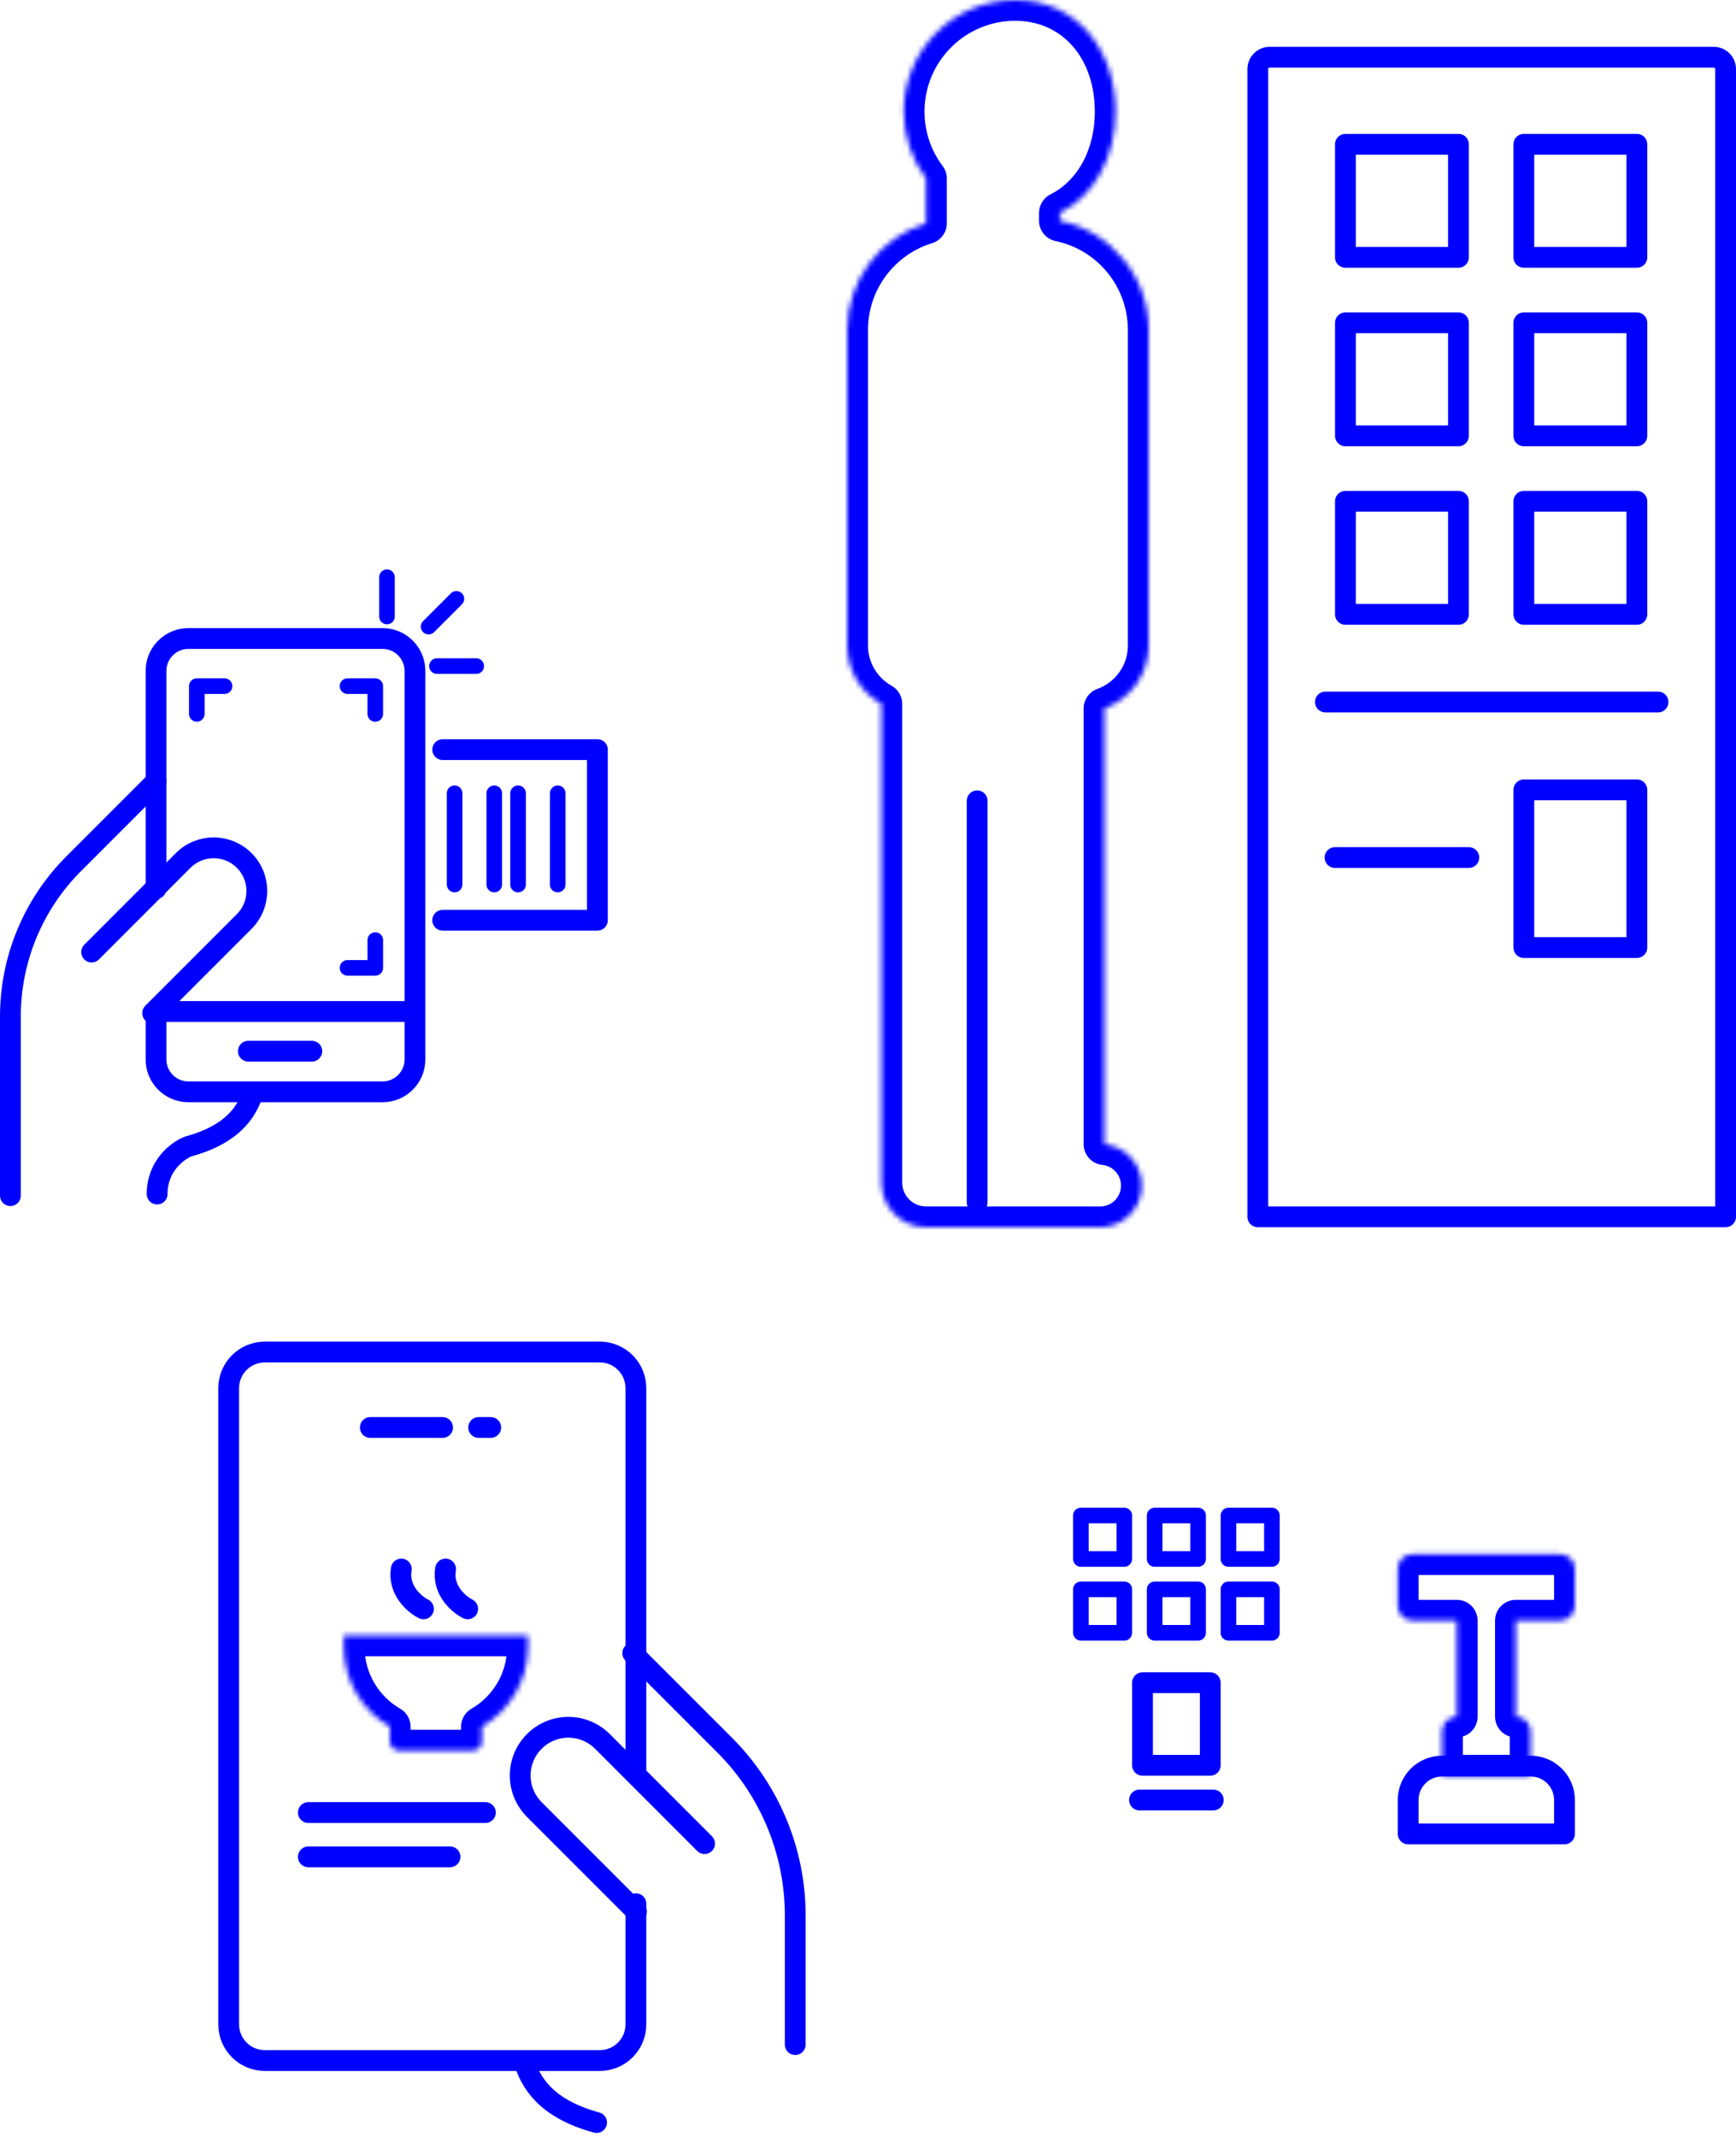 <svg width="334" height="411" viewBox="0 0 334 411" fill="none" xmlns="http://www.w3.org/2000/svg">
<path d="M242 13.291C242 12.026 243.026 11 244.291 11H329.709C330.974 11 332 12.026 332 13.291V234H242V13.291Z" stroke="#0000FF" stroke-width="4" stroke-linecap="round" stroke-linejoin="round"/>
<rect x="258.855" y="27.745" width="21.745" height="21.745" stroke="#0000FF" stroke-width="4" stroke-linecap="round" stroke-linejoin="round"/>
<rect x="293.182" y="27.745" width="21.745" height="21.745" stroke="#0000FF" stroke-width="4" stroke-linecap="round" stroke-linejoin="round"/>
<rect x="258.855" y="62.073" width="21.745" height="21.745" stroke="#0000FF" stroke-width="4" stroke-linecap="round" stroke-linejoin="round"/>
<rect x="293.182" y="62.073" width="21.745" height="21.745" stroke="#0000FF" stroke-width="4" stroke-linecap="round" stroke-linejoin="round"/>
<rect x="258.855" y="96.4" width="21.745" height="21.745" stroke="#0000FF" stroke-width="4" stroke-linecap="round" stroke-linejoin="round"/>
<rect x="293.182" y="96.4" width="21.745" height="21.745" stroke="#0000FF" stroke-width="4" stroke-linecap="round" stroke-linejoin="round"/>
<mask id="path-8-inside-1_1341_955" fill="white">
<path fill-rule="evenodd" clip-rule="evenodd" d="M178.164 42.937C169.384 45.626 163 53.794 163 63.455V124.127C163 128.952 165.654 133.156 169.582 135.361V227.418C169.582 232.158 173.424 236 178.164 236H212.491V235.959C216.528 235.552 219.679 232.144 219.679 228C219.679 223.856 216.528 220.448 212.491 220.041V136.242C217.453 134.454 221 129.705 221 124.127V63.455C221 53.101 213.666 44.46 203.909 42.444V40.951C210.663 37.555 214.636 30.102 214.636 21.454C214.636 9.606 207.176 0 195.327 0C183.478 0 173.873 9.606 173.873 21.454C173.873 26.285 175.469 30.743 178.164 34.329V42.937Z"/>
</mask>
<path d="M178.164 42.937L179.335 46.762C181.016 46.247 182.164 44.695 182.164 42.937H178.164ZM169.582 135.361H173.582C173.582 133.914 172.801 132.58 171.539 131.873L169.582 135.361ZM212.491 236V240C214.7 240 216.491 238.209 216.491 236H212.491ZM212.491 235.959L212.09 231.979C210.046 232.185 208.491 233.906 208.491 235.959H212.491ZM212.491 220.041H208.491C208.491 222.094 210.046 223.814 212.09 224.021L212.491 220.041ZM212.491 136.242L211.135 132.478C209.549 133.05 208.491 134.555 208.491 136.242H212.491ZM203.909 42.444H199.909C199.909 44.341 201.242 45.977 203.1 46.361L203.909 42.444ZM203.909 40.951L202.112 37.377C200.761 38.056 199.909 39.439 199.909 40.951H203.909ZM178.164 34.329H182.164C182.164 33.463 181.882 32.62 181.362 31.927L178.164 34.329ZM167 63.455C167 55.602 172.189 48.95 179.335 46.762L176.992 39.112C166.579 42.301 159 51.987 159 63.455H167ZM167 124.127V63.455H159V124.127H167ZM171.539 131.873C168.822 130.347 167 127.447 167 124.127H159C159 130.456 162.486 135.966 167.624 138.849L171.539 131.873ZM173.582 227.418V135.361H165.582V227.418H173.582ZM178.164 232C175.633 232 173.582 229.949 173.582 227.418H165.582C165.582 234.367 171.215 240 178.164 240V232ZM212.491 232H178.164V240H212.491V232ZM208.491 235.959V236H216.491V235.959H208.491ZM215.679 228C215.679 230.07 214.104 231.776 212.09 231.979L212.892 239.939C218.952 239.328 223.679 234.219 223.679 228H215.679ZM212.09 224.021C214.104 224.224 215.679 225.93 215.679 228H223.679C223.679 221.781 218.952 216.672 212.892 216.061L212.09 224.021ZM208.491 136.242V220.041H216.491V136.242H208.491ZM217 124.127C217 127.965 214.561 131.244 211.135 132.478L213.847 140.005C220.344 137.664 225 131.444 225 124.127H217ZM217 63.455V124.127H225V63.455H217ZM203.1 46.361C211.036 48.001 217 55.036 217 63.455H225C225 51.166 216.296 40.919 204.718 38.527L203.1 46.361ZM199.909 40.951V42.444H207.909V40.951H199.909ZM210.636 21.454C210.636 28.937 207.231 34.804 202.112 37.377L205.706 44.525C214.094 40.307 218.636 31.268 218.636 21.454H210.636ZM195.327 4C204.43 4 210.636 11.236 210.636 21.454H218.636C218.636 7.975 209.923 -4 195.327 -4V4ZM177.873 21.454C177.873 11.815 185.687 4 195.327 4V-4C181.269 -4 169.873 7.396 169.873 21.454H177.873ZM181.362 31.927C179.17 29.009 177.873 25.389 177.873 21.454H169.873C169.873 27.181 171.769 32.477 174.966 36.732L181.362 31.927ZM182.164 42.937V34.329H174.164V42.937H182.164Z" fill="#0000FF" mask="url(#path-8-inside-1_1341_955)"/>
<path d="M188 154V231.236" stroke="#0000FF" stroke-width="4" stroke-linecap="round" stroke-linejoin="round"/>
<rect x="293.182" y="151.891" width="21.745" height="30.327" stroke="#0000FF" stroke-width="4" stroke-linecap="round" stroke-linejoin="round"/>
<path d="M256.855 164.909H282.601" stroke="#0000FF" stroke-width="4" stroke-linecap="round" stroke-linejoin="round"/>
<mask id="path-13-inside-2_1341_955" fill="white">
<rect x="190.84" y="280" width="70.988" height="45.432" rx="2.84"/>
</mask>
<rect x="190.84" y="280" width="70.988" height="45.432" rx="2.84" stroke="#0000FF" stroke-width="8" stroke-linecap="round" stroke-linejoin="round" mask="url(#path-13-inside-2_1341_955)"/>
<rect x="219.814" y="323.593" width="13.037" height="15.877" stroke="#0000FF" stroke-width="4" stroke-linecap="round" stroke-linejoin="round"/>
<mask id="path-15-inside-3_1341_955" fill="white">
<rect x="188" y="337.63" width="76.667" height="17.037" rx="1.42"/>
</mask>
<rect x="188" y="337.63" width="76.667" height="17.037" rx="1.42" stroke="#0000FF" stroke-width="8" stroke-linecap="round" stroke-linejoin="round" mask="url(#path-15-inside-3_1341_955)"/>
<path d="M219.234 346.148H233.432" stroke="#0000FF" stroke-width="4" stroke-linecap="round" stroke-linejoin="round"/>
<rect x="207.957" y="291.438" width="8.358" height="8.358" stroke="#0000FF" stroke-width="3" stroke-linecap="round" stroke-linejoin="round"/>
<rect x="222.154" y="291.438" width="8.358" height="8.358" stroke="#0000FF" stroke-width="3" stroke-linecap="round" stroke-linejoin="round"/>
<rect x="236.352" y="291.438" width="8.358" height="8.358" stroke="#0000FF" stroke-width="3" stroke-linecap="round" stroke-linejoin="round"/>
<rect x="207.957" y="305.636" width="8.358" height="8.358" stroke="#0000FF" stroke-width="3" stroke-linecap="round" stroke-linejoin="round"/>
<rect x="222.154" y="305.636" width="8.358" height="8.358" stroke="#0000FF" stroke-width="3" stroke-linecap="round" stroke-linejoin="round"/>
<rect x="236.352" y="305.636" width="8.358" height="8.358" stroke="#0000FF" stroke-width="3" stroke-linecap="round" stroke-linejoin="round"/>
<mask id="path-23-inside-4_1341_955" fill="white">
<path fill-rule="evenodd" clip-rule="evenodd" d="M271.765 298.876C270.197 298.876 268.926 300.148 268.926 301.716V308.815C268.926 310.383 270.197 311.654 271.765 311.654H280.284V330.111C278.716 330.111 277.444 331.382 277.444 332.951V341.469H294.481V332.951C294.481 331.382 293.21 330.111 291.642 330.111V311.654H300.16C301.729 311.654 303 310.383 303 308.815V301.716C303 300.148 301.729 298.876 300.16 298.876H271.765Z"/>
</mask>
<path d="M280.284 311.654H284.284C284.284 309.445 282.493 307.654 280.284 307.654V311.654ZM280.284 330.111V334.111C282.493 334.111 284.284 332.32 284.284 330.111H280.284ZM277.444 341.469H273.444C273.444 343.678 275.235 345.469 277.444 345.469V341.469ZM294.481 341.469V345.469C296.691 345.469 298.481 343.678 298.481 341.469H294.481ZM291.642 330.111H287.642C287.642 332.32 289.433 334.111 291.642 334.111V330.111ZM291.642 311.654V307.654C289.433 307.654 287.642 309.445 287.642 311.654H291.642ZM272.926 301.716C272.926 302.357 272.406 302.876 271.765 302.876V294.876C267.988 294.876 264.926 297.939 264.926 301.716H272.926ZM272.926 308.815V301.716H264.926V308.815H272.926ZM271.765 307.654C272.406 307.654 272.926 308.174 272.926 308.815H264.926C264.926 312.592 267.988 315.654 271.765 315.654V307.654ZM280.284 307.654H271.765V315.654H280.284V307.654ZM276.284 311.654V330.111H284.284V311.654H276.284ZM280.284 326.111C276.507 326.111 273.444 329.173 273.444 332.951H281.444C281.444 333.591 280.925 334.111 280.284 334.111V326.111ZM273.444 332.951V341.469H281.444V332.951H273.444ZM277.444 345.469H294.481V337.469H277.444V345.469ZM298.481 341.469V332.951H290.481V341.469H298.481ZM298.481 332.951C298.481 329.173 295.419 326.111 291.642 326.111V334.111C291.001 334.111 290.481 333.591 290.481 332.951H298.481ZM295.642 330.111V311.654H287.642V330.111H295.642ZM300.16 307.654H291.642V315.654H300.16V307.654ZM299 308.815C299 308.174 299.519 307.654 300.16 307.654V315.654C303.938 315.654 307 312.592 307 308.815H299ZM299 301.716V308.815H307V301.716H299ZM300.16 302.876C299.519 302.876 299 302.357 299 301.716H307C307 297.939 303.938 294.876 300.16 294.876V302.876ZM271.765 302.876H300.16V294.876H271.765V302.876Z" fill="#0000FF" mask="url(#path-23-inside-4_1341_955)"/>
<path d="M270.926 346.148C270.926 342.548 273.844 339.63 277.444 339.63H294.481C298.081 339.63 301 342.548 301 346.148V352.667H270.926V346.148Z" stroke="#0000FF" stroke-width="4" stroke-linecap="round" stroke-linejoin="round"/>
<path d="M122.343 366.094V389.3C122.343 393.138 119.232 396.249 115.394 396.249H50.949C47.111 396.249 44 393.138 44 389.3V266.949C44 263.111 47.111 260 50.949 260H115.395C119.232 260 122.343 263.111 122.343 266.949V340.628" stroke="#0000FF" stroke-width="4" stroke-linecap="round" stroke-linejoin="round"/>
<path d="M71.25 274.51H85.147" stroke="#0000FF" stroke-width="4" stroke-linecap="round" stroke-linejoin="round"/>
<path d="M92.096 274.51H94.413" stroke="#0000FF" stroke-width="4" stroke-linecap="round" stroke-linejoin="round"/>
<path d="M135.559 354.535L115.905 334.881C112.287 331.262 106.421 331.262 102.802 334.881V334.881C99.184 338.499 99.184 344.365 102.802 347.983L122.456 367.637" stroke="#0000FF" stroke-width="4" stroke-linecap="round" stroke-linejoin="round"/>
<path d="M121.731 317.906L139.433 335.607C148.12 344.295 153.001 356.078 153.001 368.364V393.184" stroke="#0000FF" stroke-width="4" stroke-linecap="round" stroke-linejoin="round"/>
<path d="M100.885 396.59C102.043 400.064 104.591 405.392 114.782 408.171" stroke="#0000FF" stroke-width="4" stroke-linecap="round" stroke-linejoin="round"/>
<path d="M81.468 309.39C79.765 308.539 76.529 305.814 77.21 301.726" stroke="#0000FF" stroke-width="4" stroke-linecap="round" stroke-linejoin="round"/>
<path d="M89.983 309.39C88.28 308.539 85.044 305.814 85.726 301.726" stroke="#0000FF" stroke-width="4" stroke-linecap="round" stroke-linejoin="round"/>
<path d="M59.328 348.562H93.39" stroke="#0000FF" stroke-width="4" stroke-linecap="round" stroke-linejoin="round"/>
<path d="M59.328 357.078H86.578" stroke="#0000FF" stroke-width="4" stroke-linecap="round" stroke-linejoin="round"/>
<mask id="path-36-inside-5_1341_955" fill="white">
<path fill-rule="evenodd" clip-rule="evenodd" d="M101.565 314.5H66.141V316.714C66.141 323.27 69.703 328.994 74.997 332.057V334.937C74.997 335.878 75.76 336.64 76.7 336.64H91.006C91.947 336.64 92.709 335.878 92.709 334.937V332.056C98.004 328.994 101.565 323.27 101.565 316.714V314.5Z"/>
</mask>
<path d="M66.141 314.5V310.5C63.931 310.5 62.141 312.29 62.141 314.5H66.141ZM101.565 314.5H105.565C105.565 312.29 103.775 310.5 101.565 310.5V314.5ZM74.997 332.057H78.997C78.997 330.629 78.236 329.309 77 328.594L74.997 332.057ZM92.709 332.056L90.706 328.594C89.471 329.309 88.709 330.629 88.709 332.056H92.709ZM66.141 318.5H101.565V310.5H66.141V318.5ZM70.141 316.714V314.5H62.141V316.714H70.141ZM77 328.594C72.891 326.217 70.141 321.784 70.141 316.714H62.141C62.141 324.755 66.515 331.771 72.994 335.519L77 328.594ZM78.997 334.937V332.057H70.997V334.937H78.997ZM76.7 332.64C77.969 332.64 78.997 333.668 78.997 334.937H70.997C70.997 338.087 73.55 340.64 76.7 340.64V332.64ZM91.006 332.64H76.7V340.64H91.006V332.64ZM88.709 334.937C88.709 333.668 89.738 332.64 91.006 332.64V340.64C94.156 340.64 96.709 338.087 96.709 334.937H88.709ZM88.709 332.056V334.937H96.709V332.056H88.709ZM97.565 316.714C97.565 321.784 94.815 326.217 90.706 328.594L94.712 335.519C101.192 331.771 105.565 324.755 105.565 316.714H97.565ZM97.565 314.5V316.714H105.565V314.5H97.565Z" fill="#0000FF" mask="url(#path-36-inside-5_1341_955)"/>
<path d="M30.019 194.725V203.736C30.019 207.175 32.807 209.963 36.246 209.963H73.606C77.045 209.963 79.833 207.175 79.833 203.736V129.016C79.833 125.577 77.045 122.789 73.606 122.789H36.246C32.807 122.789 30.019 125.577 30.019 129.016V170.893" stroke="#0000FF" stroke-width="4" stroke-linecap="round" stroke-linejoin="round"/>
<path d="M66.861 131.946H72.202V137.287" stroke="#0000FF" stroke-width="3" stroke-linecap="round" stroke-linejoin="round"/>
<path d="M37.864 137.287L37.864 131.946L43.206 131.946" stroke="#0000FF" stroke-width="3" stroke-linecap="round" stroke-linejoin="round"/>
<path d="M72.203 180.782L72.203 186.124L66.861 186.124" stroke="#0000FF" stroke-width="3" stroke-linecap="round" stroke-linejoin="round"/>
<path d="M59.993 202.149H47.784" stroke="#0000FF" stroke-width="4" stroke-linecap="round" stroke-linejoin="round"/>
<path d="M17.628 183.082L35.239 165.47C38.482 162.228 43.739 162.228 46.981 165.47V165.47C50.223 168.713 50.223 173.969 46.981 177.212L29.369 194.823" stroke="#0000FF" stroke-width="4" stroke-linecap="round" stroke-linejoin="round"/>
<path d="M30.02 150.26L14.158 166.121C6.374 173.906 2 184.465 2 195.474V229.925" stroke="#0000FF" stroke-width="4" stroke-linecap="round" stroke-linejoin="round"/>
<path d="M48.699 210.085C47.661 213.198 45.378 217.972 36.246 220.463C34.242 221.226 30.233 224.125 30.233 229.619" stroke="#0000FF" stroke-width="4" stroke-linecap="round" stroke-linejoin="round"/>
<path d="M79.307 194.518H30.47" stroke="#0000FF" stroke-width="4" stroke-linecap="round" stroke-linejoin="round"/>
<path d="M82.465 120.5L87.807 115.158" stroke="#0000FF" stroke-width="3" stroke-linecap="round" stroke-linejoin="round"/>
<path d="M74.453 118.554V111" stroke="#0000FF" stroke-width="3" stroke-linecap="round" stroke-linejoin="round"/>
<path d="M91.622 128.092H84.068" stroke="#0000FF" stroke-width="3" stroke-linecap="round" stroke-linejoin="round"/>
<path d="M85.175 144.155H114.935V176.967H85.175" stroke="#0000FF" stroke-width="4" stroke-linecap="round" stroke-linejoin="round"/>
<path d="M95.095 152.549V170.1" stroke="#0000FF" stroke-width="3" stroke-linecap="round" stroke-linejoin="round"/>
<path d="M87.464 152.549V170.1" stroke="#0000FF" stroke-width="3" stroke-linecap="round" stroke-linejoin="round"/>
<path d="M99.673 152.549V170.1" stroke="#0000FF" stroke-width="3" stroke-linecap="round" stroke-linejoin="round"/>
<path d="M107.304 152.549V170.1" stroke="#0000FF" stroke-width="3" stroke-linecap="round" stroke-linejoin="round"/>
<path d="M255 135H319" stroke="#0000FF" stroke-width="4" stroke-linecap="round" stroke-linejoin="round"/>
</svg>
